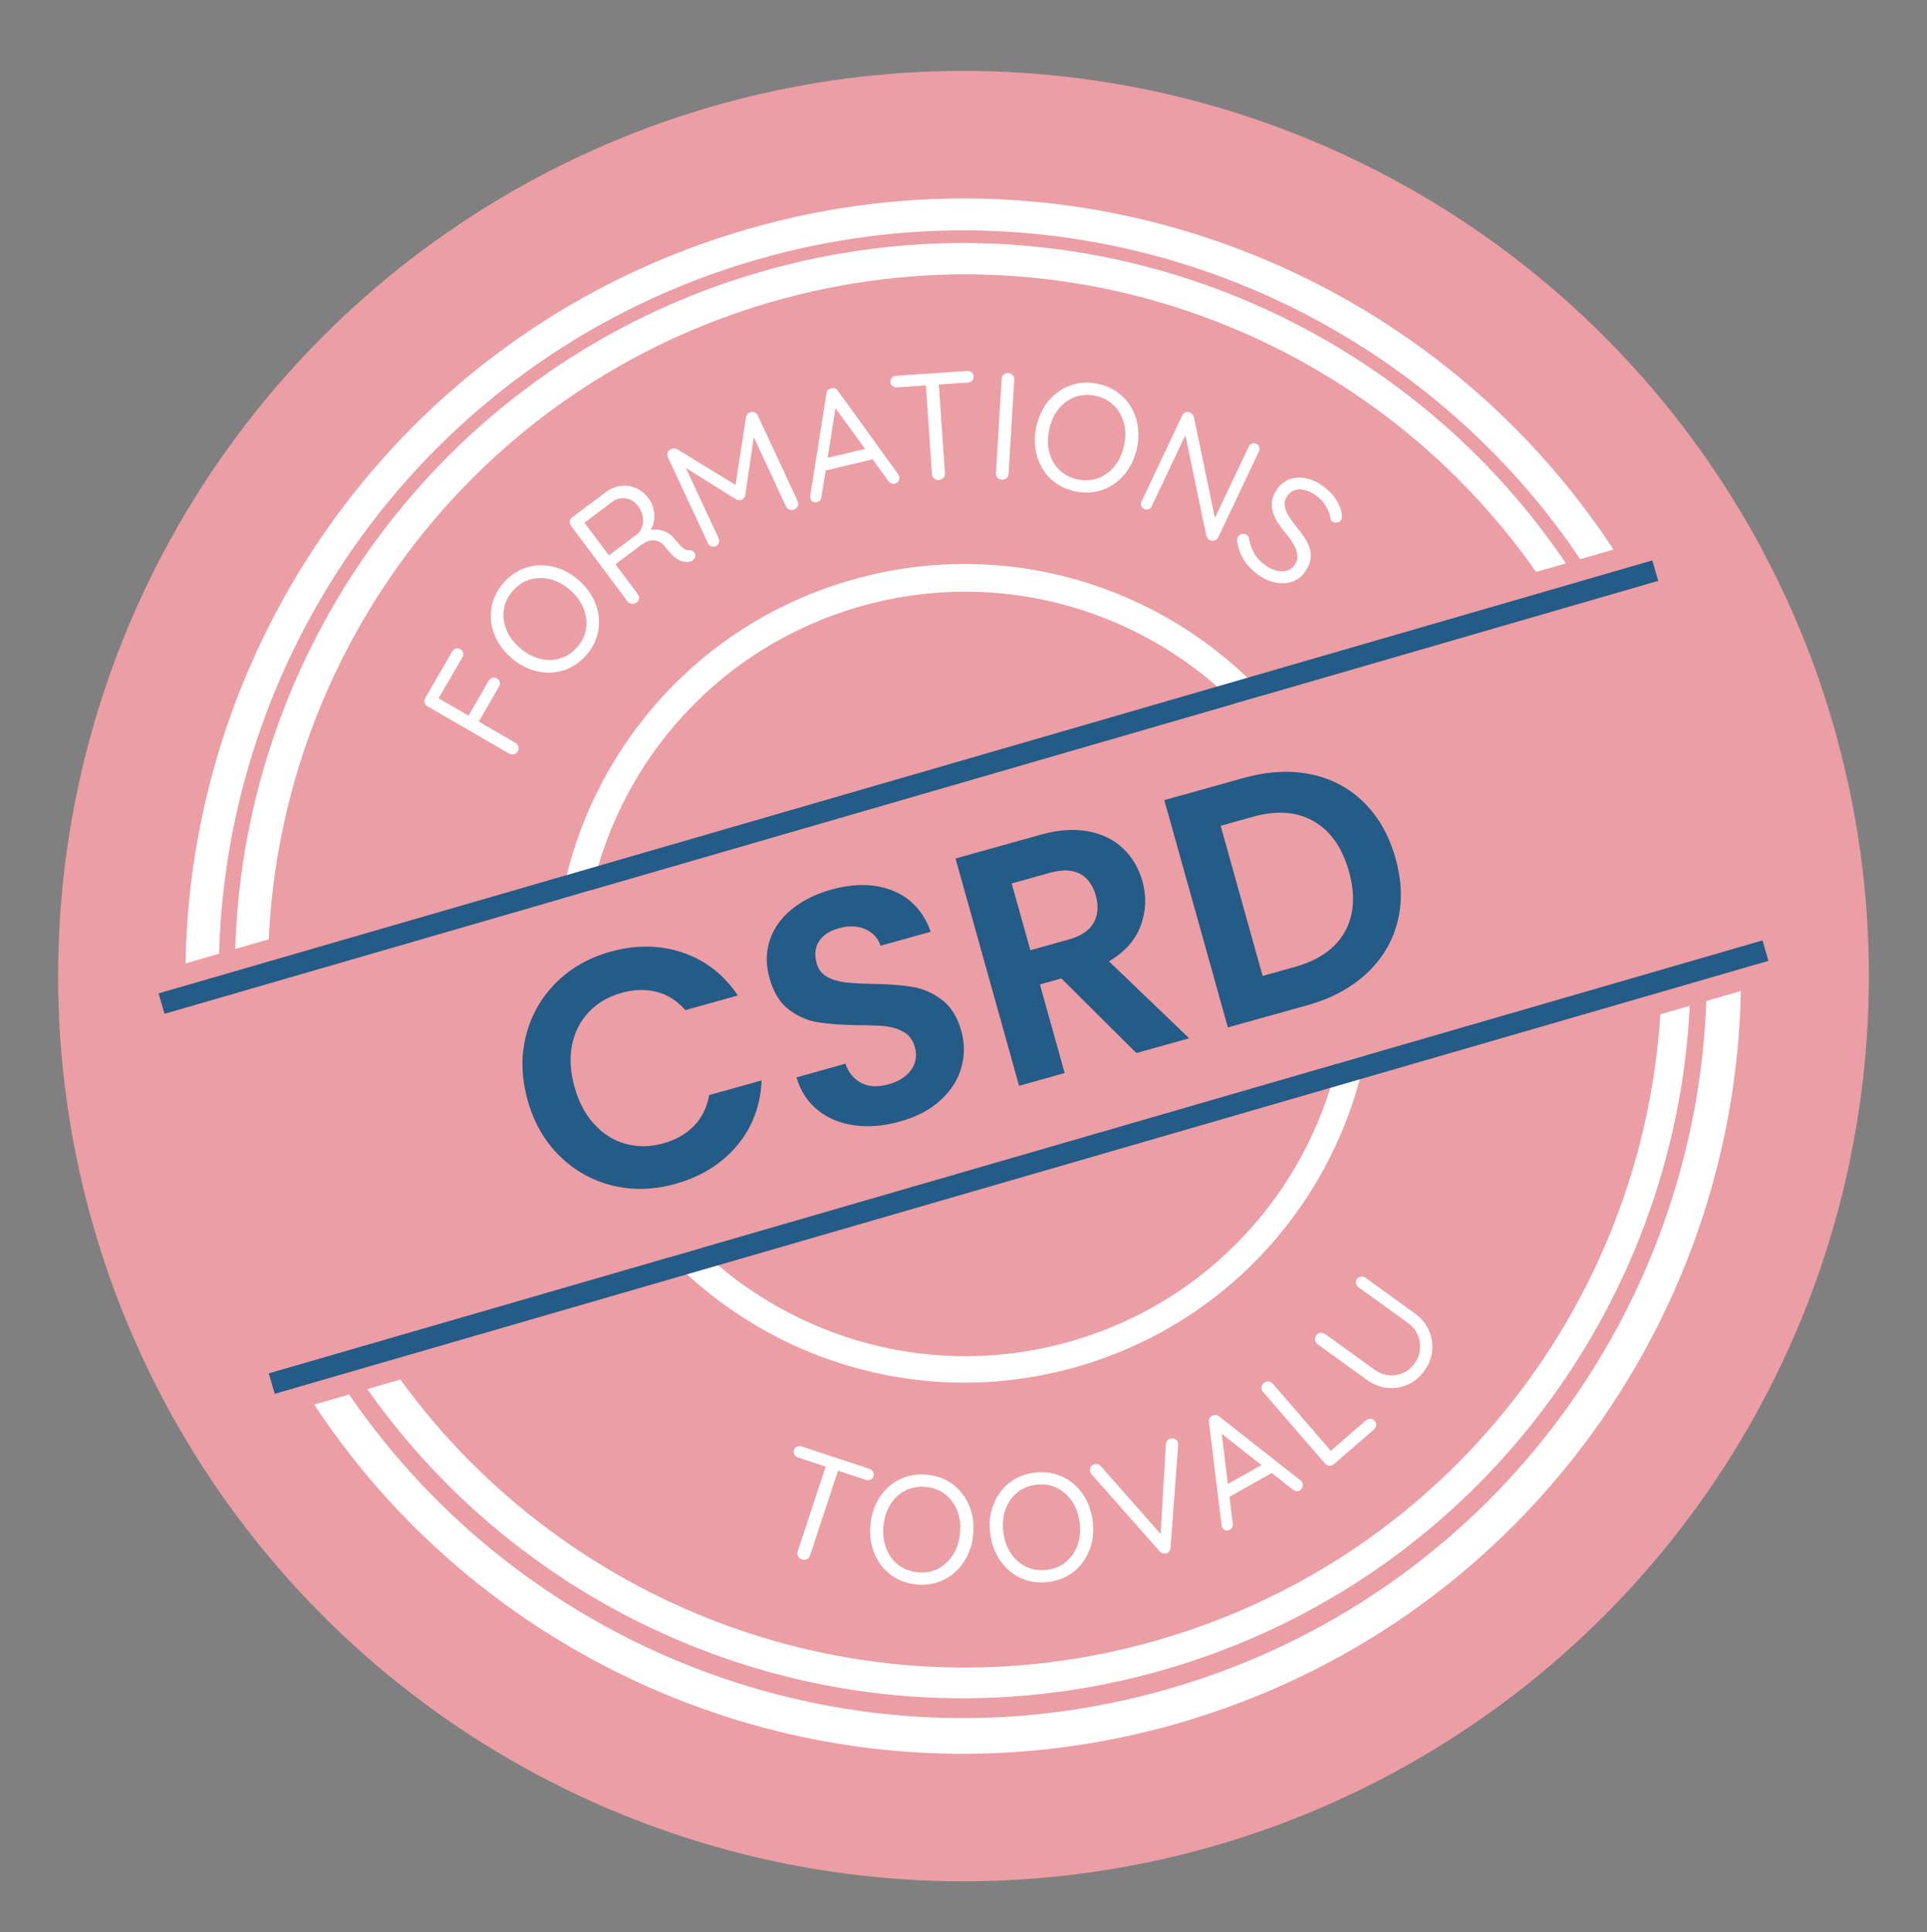 <?xml version="1.0" encoding="UTF-8"?>
<svg id="Calque_1" data-name="Calque 1" xmlns="http://www.w3.org/2000/svg" viewBox="0 0 643.94 645.78">
  <rect x="0" y="0" width="643.94" height="645.78" fill="#808080" stroke="none"/>
  <defs>
    <style>
      .cls-1 {
        fill: #eb9ea4;
      }

      .cls-2 {
        fill: #fff;
      }

      .cls-3 {
        fill: #245b87;
      }
    </style>
  </defs>
  <circle class="cls-1" cx="321.97" cy="326.25" r="302.55"/>
  <g>
    <path class="cls-2" d="M394.23,575.82c112.05-32.49,185.43-133.78,187.5-244.59l-11.54,3.35c-3.73,104.34-73.51,199.11-179.28,229.78-105.7,30.64-215.29-12.12-274.25-98.29l-11.68,3.39c61.02,92.53,177.2,138.86,289.25,106.38Z"/>
    <path class="cls-2" d="M387.23,548.09c-96.96,28.11-197.41-9.68-253.43-87.01l-11.06,3.21c58.08,82.65,164.27,123.37,266.69,93.67s170.36-120.9,175.23-221.79l-9.83,2.85c-5.98,95.3-70.64,180.96-167.6,209.07Z"/>
    <path class="cls-2" d="M62.01,322.01c1.77-111.1,75.25-212.79,187.51-245.34s228.74,14.07,289.65,107l-11.13,3.23c-58.62-87.3-169.03-130.87-275.49-100.01-106.45,30.86-176.46,126.66-179.34,231.87l-11.2,3.25Z"/>
    <path class="cls-2" d="M78.61,317.2c3.03-102.66,71.42-196.14,175.41-226.29,103.99-30.15,211.78,12.25,269.25,97.37l-9.97,2.89c-55.53-79.46-157.43-118.69-255.69-90.2s-163.38,116.13-167.8,212.98l-11.2,3.25Z"/>
    <path class="cls-2" d="M456.29,352.78c-9.89,48.1-45.47,89.28-95.93,103.91-50.46,14.63-102.55-1.14-136.64-36.48l10.04-2.91c31.86,30.74,78.82,44.14,124.44,30.91,45.61-13.22,78.15-49.6,88.61-92.68l9.49-2.75Z"/>
    <path class="cls-2" d="M422.54,232.29c-34.03-36.69-87.08-53.22-138.43-38.33-51.35,14.89-87.27,57.2-96.46,106.43l10.17-2.95c9.93-43.89,42.79-81.17,89.09-94.59,46.3-13.42,94.01.5,125.87,32.28l9.76-2.83Z"/>
    <g>
      <path class="cls-2" d="M173.01,251.14c-.31.53-.73.86-1.28.99-.55.13-1.07.06-1.57-.23l-27.31-15.83c-.5-.29-.82-.7-.96-1.24-.14-.53-.07-1.05.22-1.55l8.98-15.49c.29-.5.7-.83,1.23-1,.53-.16,1.04-.1,1.54.19.47.27.77.68.88,1.22.12.54.03,1.06-.26,1.56l-8.06,13.9-.2-.47,10.81,6.27-.61-.06,6.88-11.87c.29-.5.71-.83,1.25-.98.54-.16,1.06-.09,1.56.2.44.26.73.66.86,1.21.13.55.06,1.07-.23,1.57l-6.93,11.96-.22-.54,12.66,7.34c.5.29.82.71.97,1.27s.08,1.09-.21,1.59Z"/>
      <path class="cls-2" d="M193.48,194c1.96,1.73,3.5,3.65,4.6,5.76,1.11,2.11,1.78,4.29,2.01,6.54.24,2.25,0,4.47-.71,6.66-.71,2.19-1.88,4.21-3.53,6.07-1.67,1.88-3.53,3.31-5.61,4.27s-4.24,1.46-6.5,1.51c-2.26.04-4.51-.35-6.74-1.19-2.23-.84-4.33-2.12-6.29-3.85-1.99-1.76-3.54-3.69-4.64-5.8-1.11-2.11-1.77-4.29-2-6.53-.22-2.24.01-4.45.71-6.62.7-2.18,1.88-4.21,3.54-6.09,1.64-1.86,3.51-3.28,5.59-4.25,2.08-.97,4.25-1.49,6.5-1.54,2.25-.05,4.49.34,6.72,1.17,2.23.84,4.34,2.13,6.33,3.89ZM190.58,197.29c-2.09-1.84-4.3-3.06-6.64-3.65-2.34-.59-4.59-.57-6.77.04-2.18.62-4.1,1.87-5.76,3.76-1.67,1.89-2.68,3.95-3.03,6.2-.36,2.25-.09,4.49.8,6.72.88,2.24,2.37,4.27,4.46,6.12,2.07,1.82,4.27,3.04,6.61,3.65,2.34.62,4.6.61,6.79-.02,2.19-.63,4.12-1.89,5.78-3.77,1.67-1.88,2.67-3.95,3.01-6.19.34-2.24.07-4.48-.82-6.74-.89-2.26-2.36-4.3-4.43-6.12Z"/>
      <path class="cls-2" d="M212.84,201.29c-.52.39-1.08.55-1.69.5-.61-.05-1.09-.31-1.44-.77l-18.91-25.28c-.35-.46-.48-.97-.4-1.51.08-.55.35-.99.81-1.34l11.27-8.43c1.52-1.14,3.16-1.82,4.9-2.04,1.75-.22,3.43,0,5.06.67,1.63.67,3.03,1.8,4.21,3.38.86,1.14,1.44,2.38,1.75,3.69.31,1.32.35,2.63.13,3.92-.22,1.29-.68,2.49-1.38,3.61l-1.39.02c1.09-.47,2.21-.71,3.36-.7,1.15,0,2.28.27,3.39.78s2.1,1.33,2.98,2.45c.81.97,1.48,1.72,2.01,2.26.53.54,1,.92,1.42,1.13s.85.31,1.29.28c.56-.04,1.06.1,1.49.42.43.32.65.77.66,1.35.02.37-.08.71-.31,1.03-.23.32-.5.58-.82.77-.32.2-.64.31-.96.34-.62.08-1.31.04-2.08-.13-.77-.17-1.62-.61-2.56-1.3-.94-.7-2-1.82-3.16-3.37-.65-.87-1.33-1.49-2.03-1.86-.7-.37-1.41-.55-2.14-.56-.73,0-1.43.14-2.1.43-.67.29-1.31.66-1.91,1.11l-9.11,6.81-.06-1.1,7.97,10.66c.35.46.51.96.48,1.49-.03.53-.27.97-.74,1.31ZM202.99,185.98l10-7.49c.75-.64,1.29-1.47,1.61-2.48.33-1.01.38-2.12.17-3.35-.21-1.22-.74-2.39-1.57-3.51-1.08-1.44-2.43-2.3-4.06-2.57-1.62-.27-3.13.11-4.52,1.15l-9.64,7.21-.25-1.02,9.29,12.41-1.04-.37Z"/>
      <path class="cls-2" d="M224.23,150.06c.28-.13.61-.19,1.01-.19.4,0,.74.08,1.04.25l20.89,12.82-1.64.71,3.77-24.26c.13-.77.52-1.29,1.18-1.57.51-.2,1.02-.21,1.55-.05.53.17.92.53,1.18,1.08l13.34,28.61c.25.52.27,1.06.07,1.6-.2.54-.57.94-1.13,1.2-.55.26-1.1.29-1.65.09-.54-.2-.93-.56-1.18-1.08l-11.7-25.1,1.26-.31-3.17,21.68c-.08.3-.22.59-.41.87-.19.28-.42.48-.7.61s-.59.18-.94.16c-.35-.02-.67-.1-.95-.23l-18.51-11.57.41-1.65,12.15,26.07c.24.53.28,1.05.12,1.58-.17.53-.51.91-1.04,1.16-.53.24-1.03.26-1.53.04s-.87-.59-1.11-1.11l-13.34-28.61c-.23-.49-.26-1.01-.08-1.56s.54-.96,1.09-1.21Z"/>
      <path class="cls-2" d="M279.41,134.98l-4.91,31.15c-.04.43-.2.8-.47,1.11-.28.31-.6.51-.96.6-.63.15-1.13.09-1.51-.17-.38-.26-.62-.62-.73-1.08-.09-.22-.11-.48-.08-.77l5.42-34.31c.06-.5.23-.9.53-1.2.3-.3.66-.48,1.1-.55.43-.1.85-.08,1.25.07.4.15.72.41.94.77l20.16,27.92c.16.24.27.49.34.76.14.59.06,1.11-.26,1.55-.32.44-.72.72-1.22.84-.4.09-.79.06-1.17-.09-.39-.15-.71-.42-.98-.81l-18.56-25.57,1.1-.21ZM275.05,157.46l.77-4.27,14.74-3.5,1.67,3.69-17.17,4.08Z"/>
      <path class="cls-2" d="M299.74,129.48c-.58.04-1.07-.1-1.49-.44-.42-.33-.64-.78-.68-1.36-.04-.58.12-1.06.49-1.44.36-.38.84-.59,1.41-.63l23.66-1.62c.58-.04,1.08.11,1.51.43s.67.78.71,1.36c.04.61-.13,1.1-.51,1.47-.38.37-.86.57-1.44.61l-23.66,1.62ZM313.71,160.43c-.61.04-1.13-.13-1.57-.51-.44-.38-.67-.86-.71-1.43l-2.15-31.45,4.33-.29,2.15,31.44c.04.58-.13,1.08-.51,1.52-.38.44-.89.68-1.54.72Z"/>
      <path class="cls-2" d="M337.04,158.37c-.04.58-.28,1.06-.72,1.44-.45.38-.96.55-1.54.52-.64-.04-1.14-.27-1.49-.7-.35-.43-.51-.93-.47-1.51l1.89-31.46c.04-.61.27-1.1.7-1.46s.95-.53,1.56-.49c.58.04,1.06.26,1.44.68.38.41.56.93.52,1.54l-1.89,31.46Z"/>
      <path class="cls-2" d="M379.89,149.94c-.56,2.56-1.49,4.83-2.79,6.83-1.31,1.99-2.88,3.64-4.73,4.94-1.85,1.3-3.9,2.18-6.16,2.62-2.26.45-4.6.41-7.02-.12-2.46-.54-4.61-1.47-6.46-2.82-1.85-1.34-3.34-2.99-4.48-4.95-1.14-1.95-1.89-4.11-2.24-6.47-.36-2.36-.25-4.81.3-7.37.57-2.59,1.5-4.88,2.81-6.88,1.3-1.99,2.88-3.63,4.73-4.92,1.85-1.28,3.89-2.15,6.13-2.6,2.24-.45,4.59-.41,7.05.13,2.42.53,4.57,1.47,6.43,2.81,1.86,1.35,3.37,2.99,4.51,4.92,1.14,1.94,1.89,4.09,2.25,6.44.36,2.36.25,4.83-.31,7.42ZM375.61,149c.59-2.72.58-5.25-.04-7.58-.62-2.33-1.73-4.29-3.33-5.9-1.6-1.6-3.63-2.67-6.09-3.21-2.46-.54-4.76-.41-6.89.38-2.14.79-3.97,2.11-5.49,3.97s-2.58,4.16-3.17,6.88c-.59,2.69-.58,5.21.02,7.55.6,2.34,1.71,4.31,3.33,5.92,1.62,1.61,3.65,2.68,6.11,3.21,2.46.54,4.75.41,6.87-.38s3.95-2.12,5.49-4c1.54-1.87,2.6-4.16,3.19-6.85Z"/>
      <path class="cls-2" d="M419.8,148.35c.52.25.86.61,1.02,1.07.15.47.12.95-.12,1.44l-13.55,28.62c-.28.58-.68.97-1.22,1.14-.54.18-1.07.14-1.59-.1-.28-.13-.53-.32-.75-.55s-.37-.49-.44-.74l-7.38-35.43,1.18-.12-12.09,25.54c-.23.49-.59.82-1.06.99-.47.17-.97.13-1.5-.12-.49-.23-.82-.58-.97-1.05-.16-.47-.12-.95.12-1.44l13.6-28.72c.26-.55.65-.91,1.16-1.08.51-.17,1.02-.14,1.51.09.28.13.54.32.78.57.24.25.39.51.44.8l7.27,34.93-.95.45,12.03-25.4c.23-.49.59-.82,1.06-.99.48-.17.96-.14,1.45.09Z"/>
      <path class="cls-2" d="M420.43,192.12c-2.03-1.49-3.59-3.1-4.68-4.82s-1.87-3.78-2.33-6.14c-.05-.33-.05-.66,0-.98.05-.32.17-.62.37-.9.32-.44.77-.71,1.33-.82.57-.11,1.08,0,1.55.34.38.28.62.69.7,1.21.31,1.83.88,3.47,1.73,4.93.85,1.46,2.05,2.77,3.61,3.91,1.21.88,2.44,1.49,3.69,1.82,1.25.33,2.42.36,3.5.1s1.95-.85,2.61-1.75c.78-1.12,1.12-2.26,1.02-3.42-.09-1.16-.51-2.38-1.24-3.66-.73-1.27-1.69-2.6-2.87-3.97-1.04-1.23-1.93-2.45-2.66-3.66-.73-1.21-1.25-2.42-1.54-3.63-.3-1.21-.32-2.43-.07-3.66.25-1.23.82-2.46,1.73-3.7,1.15-1.56,2.56-2.63,4.25-3.21s3.49-.65,5.42-.23c1.92.42,3.83,1.33,5.73,2.71,1.67,1.23,3.05,2.66,4.15,4.31,1.09,1.64,1.74,3.28,1.94,4.9.17.92.07,1.63-.29,2.12-.3.41-.75.66-1.34.76-.59.09-1.11-.03-1.55-.35-.3-.22-.5-.53-.58-.93-.09-.86-.33-1.76-.74-2.7-.41-.94-.95-1.84-1.62-2.71-.67-.87-1.43-1.62-2.28-2.24-1.26-.93-2.51-1.55-3.74-1.89s-2.36-.36-3.39-.08c-1.03.28-1.88.88-2.57,1.82-.76,1.04-1.09,2.12-.98,3.23.11,1.12.52,2.26,1.22,3.43.7,1.17,1.55,2.37,2.54,3.6,1.1,1.31,2.07,2.6,2.89,3.86.82,1.26,1.42,2.51,1.78,3.74.36,1.23.41,2.5.15,3.81-.26,1.3-.92,2.67-1.96,4.1-1.11,1.51-2.52,2.54-4.23,3.1-1.71.56-3.55.63-5.51.23-1.96-.4-3.87-1.27-5.73-2.59Z"/>
    </g>
    <g>
      <path class="cls-2" d="M266.68,487.14c-.55-.18-.96-.5-1.22-.97s-.3-.97-.12-1.52c.18-.55.51-.94,1-1.15.48-.22,1-.24,1.55-.05l22.6,7.46c.55.18.96.51,1.24.98s.32.98.14,1.53c-.19.58-.54.97-1.03,1.17-.5.2-1.02.2-1.57.02l-22.6-7.46ZM267.95,521.2c-.58-.19-1-.55-1.27-1.06s-.3-1.05-.12-1.6l9.91-30.04,4.13,1.36-9.91,30.04c-.18.55-.53.96-1.05,1.22-.52.26-1.08.29-1.7.09Z"/>
      <path class="cls-2" d="M325.2,512.85c-.24,2.62-.89,5-1.95,7.14-1.06,2.15-2.43,3.98-4.11,5.5-1.68,1.52-3.62,2.64-5.81,3.37s-4.53.97-7.01.73c-2.51-.23-4.77-.91-6.78-2.02-2-1.11-3.69-2.57-5.07-4.38-1.37-1.81-2.38-3.86-3.02-6.17-.64-2.3-.84-4.76-.6-7.38.25-2.65.9-5.05,1.96-7.2,1.06-2.15,2.43-3.97,4.11-5.48,1.68-1.51,3.61-2.62,5.79-3.34,2.18-.72,4.52-.96,7.03-.73,2.48.23,4.73.9,6.75,2.02,2.02,1.11,3.72,2.57,5.09,4.36,1.38,1.79,2.38,3.84,3.03,6.14.64,2.3.84,4.78.59,7.43ZM320.82,512.44c.26-2.78-.06-5.3-.97-7.54s-2.25-4.07-4.04-5.47-3.94-2.22-6.45-2.45c-2.52-.23-4.79.17-6.82,1.21-2.03,1.04-3.69,2.59-4.98,4.62s-2.06,4.45-2.32,7.24c-.26,2.75.06,5.26.94,7.52.89,2.26,2.23,4.09,4.04,5.49,1.81,1.4,3.96,2.22,6.48,2.46,2.51.23,4.78-.17,6.8-1.22,2.02-1.05,3.68-2.6,4.98-4.65,1.31-2.05,2.09-4.46,2.34-7.21Z"/>
      <path class="cls-2" d="M365.14,508.29c.33,2.61.22,5.07-.34,7.4-.56,2.32-1.5,4.41-2.81,6.27-1.31,1.86-2.96,3.37-4.94,4.55-1.98,1.19-4.21,1.93-6.68,2.25-2.51.32-4.86.16-7.06-.49-2.2-.65-4.17-1.7-5.9-3.16-1.74-1.46-3.17-3.25-4.3-5.36-1.13-2.11-1.86-4.46-2.2-7.07-.34-2.64-.23-5.12.33-7.45.56-2.32,1.5-4.41,2.81-6.24,1.31-1.84,2.95-3.35,4.92-4.53,1.96-1.18,4.2-1.93,6.7-2.25,2.47-.32,4.81-.15,7.03.49,2.21.64,4.19,1.69,5.92,3.14,1.73,1.45,3.17,3.22,4.3,5.33,1.13,2.11,1.86,4.48,2.2,7.12ZM360.77,508.85c-.36-2.78-1.22-5.16-2.59-7.15-1.37-1.99-3.09-3.47-5.14-4.45-2.05-.97-4.33-1.3-6.83-.98-2.5.32-4.64,1.21-6.39,2.68-1.76,1.46-3.04,3.33-3.85,5.6-.81,2.27-1.04,4.8-.68,7.57.35,2.74,1.21,5.12,2.57,7.13,1.36,2.01,3.07,3.5,5.14,4.47s4.36,1.3,6.86.98c2.5-.32,4.63-1.21,6.37-2.68,1.74-1.46,3.02-3.34,3.85-5.63.82-2.29,1.06-4.81.71-7.55Z"/>
      <path class="cls-2" d="M390.99,480.91c.55-.19,1.08-.17,1.58.03.5.21.85.59,1.03,1.14.09.26.12.57.1.94l-2.54,34.29c-.05.48-.21.89-.48,1.21-.27.32-.6.55-.98.68-.37.09-.75.08-1.14-.02-.39-.1-.74-.32-1.03-.65l-22.72-25.72c-.11-.11-.2-.23-.29-.36s-.15-.28-.2-.45c-.21-.61-.15-1.16.17-1.65.32-.49.69-.8,1.11-.94.87-.29,1.66-.05,2.35.72l20.91,23.74-1.12.38,1.85-31.52c.12-.94.58-1.54,1.39-1.82Z"/>
      <path class="cls-2" d="M408.08,477.8l3.86,31.42c.08.42.03.82-.15,1.2-.18.38-.43.65-.76.84-.57.32-1.07.4-1.5.26-.43-.14-.77-.43-1-.84-.15-.19-.24-.43-.29-.72l-4.25-34.61c-.08-.5-.03-.93.18-1.3.21-.37.51-.65.91-.83.38-.22.79-.31,1.22-.28.43.03.8.2,1.12.49l27.17,21.37c.22.19.4.4.54.64.3.54.36,1.06.18,1.57-.18.51-.5.89-.94,1.15-.36.2-.74.28-1.16.24s-.8-.21-1.17-.52l-24.97-19.55,1.01-.51ZM410.09,500.7l-.44-4.33,13.25-7.45,2.63,3.1-15.44,8.68Z"/>
      <path class="cls-2" d="M456.43,474.76c.44-.38.94-.55,1.51-.53.57.03,1.04.26,1.42.7.38.44.54.94.47,1.49-.06.55-.32,1.02-.75,1.4l-13.39,11.59c-.44.38-.94.54-1.5.49s-1.04-.3-1.42-.74l-20.73-23.96c-.38-.44-.54-.94-.49-1.51.05-.56.31-1.05.78-1.45.44-.38.94-.55,1.51-.53.57.03,1.04.26,1.42.7l20.06,23.19-1.38-.03,12.5-10.82Z"/>
      <path class="cls-2" d="M453.46,427.48c.34-.47.79-.74,1.34-.8.55-.06,1.06.07,1.53.41l16.47,11.9c2.13,1.54,3.68,3.41,4.66,5.61.98,2.2,1.36,4.49,1.14,6.85-.22,2.37-1.08,4.61-2.6,6.71-1.54,2.13-3.4,3.68-5.59,4.64-2.19.96-4.48,1.32-6.87,1.07-2.39-.25-4.64-1.14-6.78-2.68l-16.47-11.9c-.47-.34-.76-.79-.86-1.35-.1-.56.04-1.1.42-1.62.32-.44.77-.72,1.35-.82s1.11.01,1.58.35l16.47,11.9c1.52,1.1,3.13,1.73,4.82,1.9,1.69.17,3.3-.09,4.82-.78,1.53-.69,2.79-1.72,3.79-3.11,1.02-1.41,1.62-2.96,1.8-4.63.18-1.68-.06-3.31-.72-4.91-.66-1.59-1.75-2.94-3.27-4.04l-16.47-11.9c-.47-.34-.77-.77-.9-1.28-.13-.52-.02-1.02.34-1.52Z"/>
    </g>
    <g>
      <path class="cls-3" d="M54.98,338.85l499.15-144.71-1.98-6.83L53,332.02l1.98,6.83Z"/>
      <path class="cls-3" d="M91.8,465.86l499.15-144.71-1.98-6.83L89.82,459.03l1.98,6.83Z"/>
      <g>
        <path class="cls-3" d="M175.76,346.23c1.72-6.86,5.04-12.75,9.96-17.69,4.92-4.93,11.01-8.42,18.26-10.44,8.49-2.37,16.54-2.27,24.14.29,7.6,2.57,13.75,7.35,18.44,14.33l-17.52,4.9c-2.76-3.14-5.96-5.18-9.63-6.11-3.66-.93-7.56-.82-11.7.34-4.43,1.24-8.07,3.37-10.94,6.4-2.87,3.03-4.74,6.7-5.61,11.01-.87,4.31-.59,9.01.83,14.08,1.4,5.01,3.59,9.15,6.58,12.42,2.99,3.27,6.49,5.46,10.52,6.56,4.02,1.11,8.25,1.04,12.68-.2,4.14-1.16,7.52-3.1,10.16-5.83,2.64-2.73,4.32-6.16,5.05-10.27l17.52-4.9c-.37,8.47-3.13,15.76-8.27,21.85-5.14,6.09-12,10.33-20.56,12.73-7.26,2.03-14.27,2.21-21.03.54-6.76-1.67-12.66-4.97-17.67-9.91s-8.57-11.14-10.66-18.61c-2.09-7.47-2.27-14.64-.55-21.5Z"/>
        <path class="cls-3" d="M285.62,376.14c-4.75-.63-8.84-2.3-12.26-5.02-3.42-2.72-5.82-6.39-7.19-11.02l16.33-4.56c1.09,3.06,2.89,5.22,5.39,6.47,2.5,1.26,5.5,1.4,8.98.42,3.55-.99,6.11-2.63,7.67-4.9,1.55-2.27,1.95-4.79,1.18-7.55-.63-2.25-1.84-3.91-3.62-4.97-1.78-1.07-3.83-1.73-6.13-1.98-2.3-.26-5.41-.38-9.32-.39-5.34-.07-9.75-.38-13.23-.94-3.48-.55-6.73-1.95-9.74-4.2-3.02-2.25-5.19-5.77-6.53-10.56-1.26-4.5-1.23-8.73.09-12.7,1.32-3.97,3.76-7.41,7.32-10.32,3.57-2.91,7.96-5.1,13.19-6.56,7.84-2.19,14.74-2.07,20.7.38,5.96,2.44,10.15,7,12.57,13.68l-16.76,4.68c-.88-2.57-2.58-4.42-5.13-5.55-2.54-1.13-5.52-1.21-8.93-.26-2.98.83-5.14,2.26-6.49,4.28-1.35,2.02-1.62,4.48-.81,7.38.57,2.03,1.71,3.53,3.43,4.5,1.72.97,3.69,1.59,5.92,1.87,2.23.28,5.31.45,9.24.53,5.34.07,9.77.4,13.3.98,3.53.58,6.82,2.01,9.88,4.28,3.06,2.28,5.25,5.77,6.57,10.49,1.14,4.06,1.14,8.13,0,12.2-1.13,4.07-3.44,7.71-6.92,10.91-3.49,3.2-8.02,5.59-13.61,7.15-5.3,1.48-10.32,1.91-15.07,1.28Z"/>
        <path class="cls-3" d="M379.72,351.95l-25.04-24.92-7.18,2.01,8.28,29.61-15.24,4.26-21.23-75.97,28.52-7.97c5.88-1.64,11.17-2.01,15.89-1.1,4.71.91,8.6,2.84,11.65,5.78,3.05,2.94,5.19,6.59,6.4,10.94,1.4,5.01,1.21,9.93-.57,14.77-1.78,4.84-5.32,8.82-10.62,11.95l26.79,25.72-17.63,4.93ZM344.3,317.61l12.73-3.56c4.14-1.16,6.94-3.01,8.42-5.58,1.47-2.56,1.71-5.62.72-9.18-.97-3.48-2.75-5.9-5.31-7.26-2.57-1.35-5.92-1.46-10.06-.3l-12.73,3.56,6.24,22.31Z"/>
        <path class="cls-3" d="M438,258.79c6.93,1.43,12.85,4.56,17.77,9.41,4.91,4.85,8.44,11.08,10.57,18.7,2.13,7.62,2.34,14.74.63,21.36-1.71,6.62-5.16,12.34-10.34,17.15-5.19,4.81-11.77,8.34-19.75,10.57l-26.56,7.42-21.24-75.97,26.56-7.42c7.98-2.23,15.44-2.63,22.37-1.21ZM449.38,311.47c3.14-5.57,3.6-12.31,1.39-20.22-2.21-7.91-6.12-13.49-11.72-16.73-5.6-3.25-12.39-3.75-20.37-1.52l-10.78,3.01,14.02,50.18,10.78-3.01c7.98-2.23,13.54-6.13,16.68-11.7Z"/>
      </g>
    </g>
  </g>
</svg>